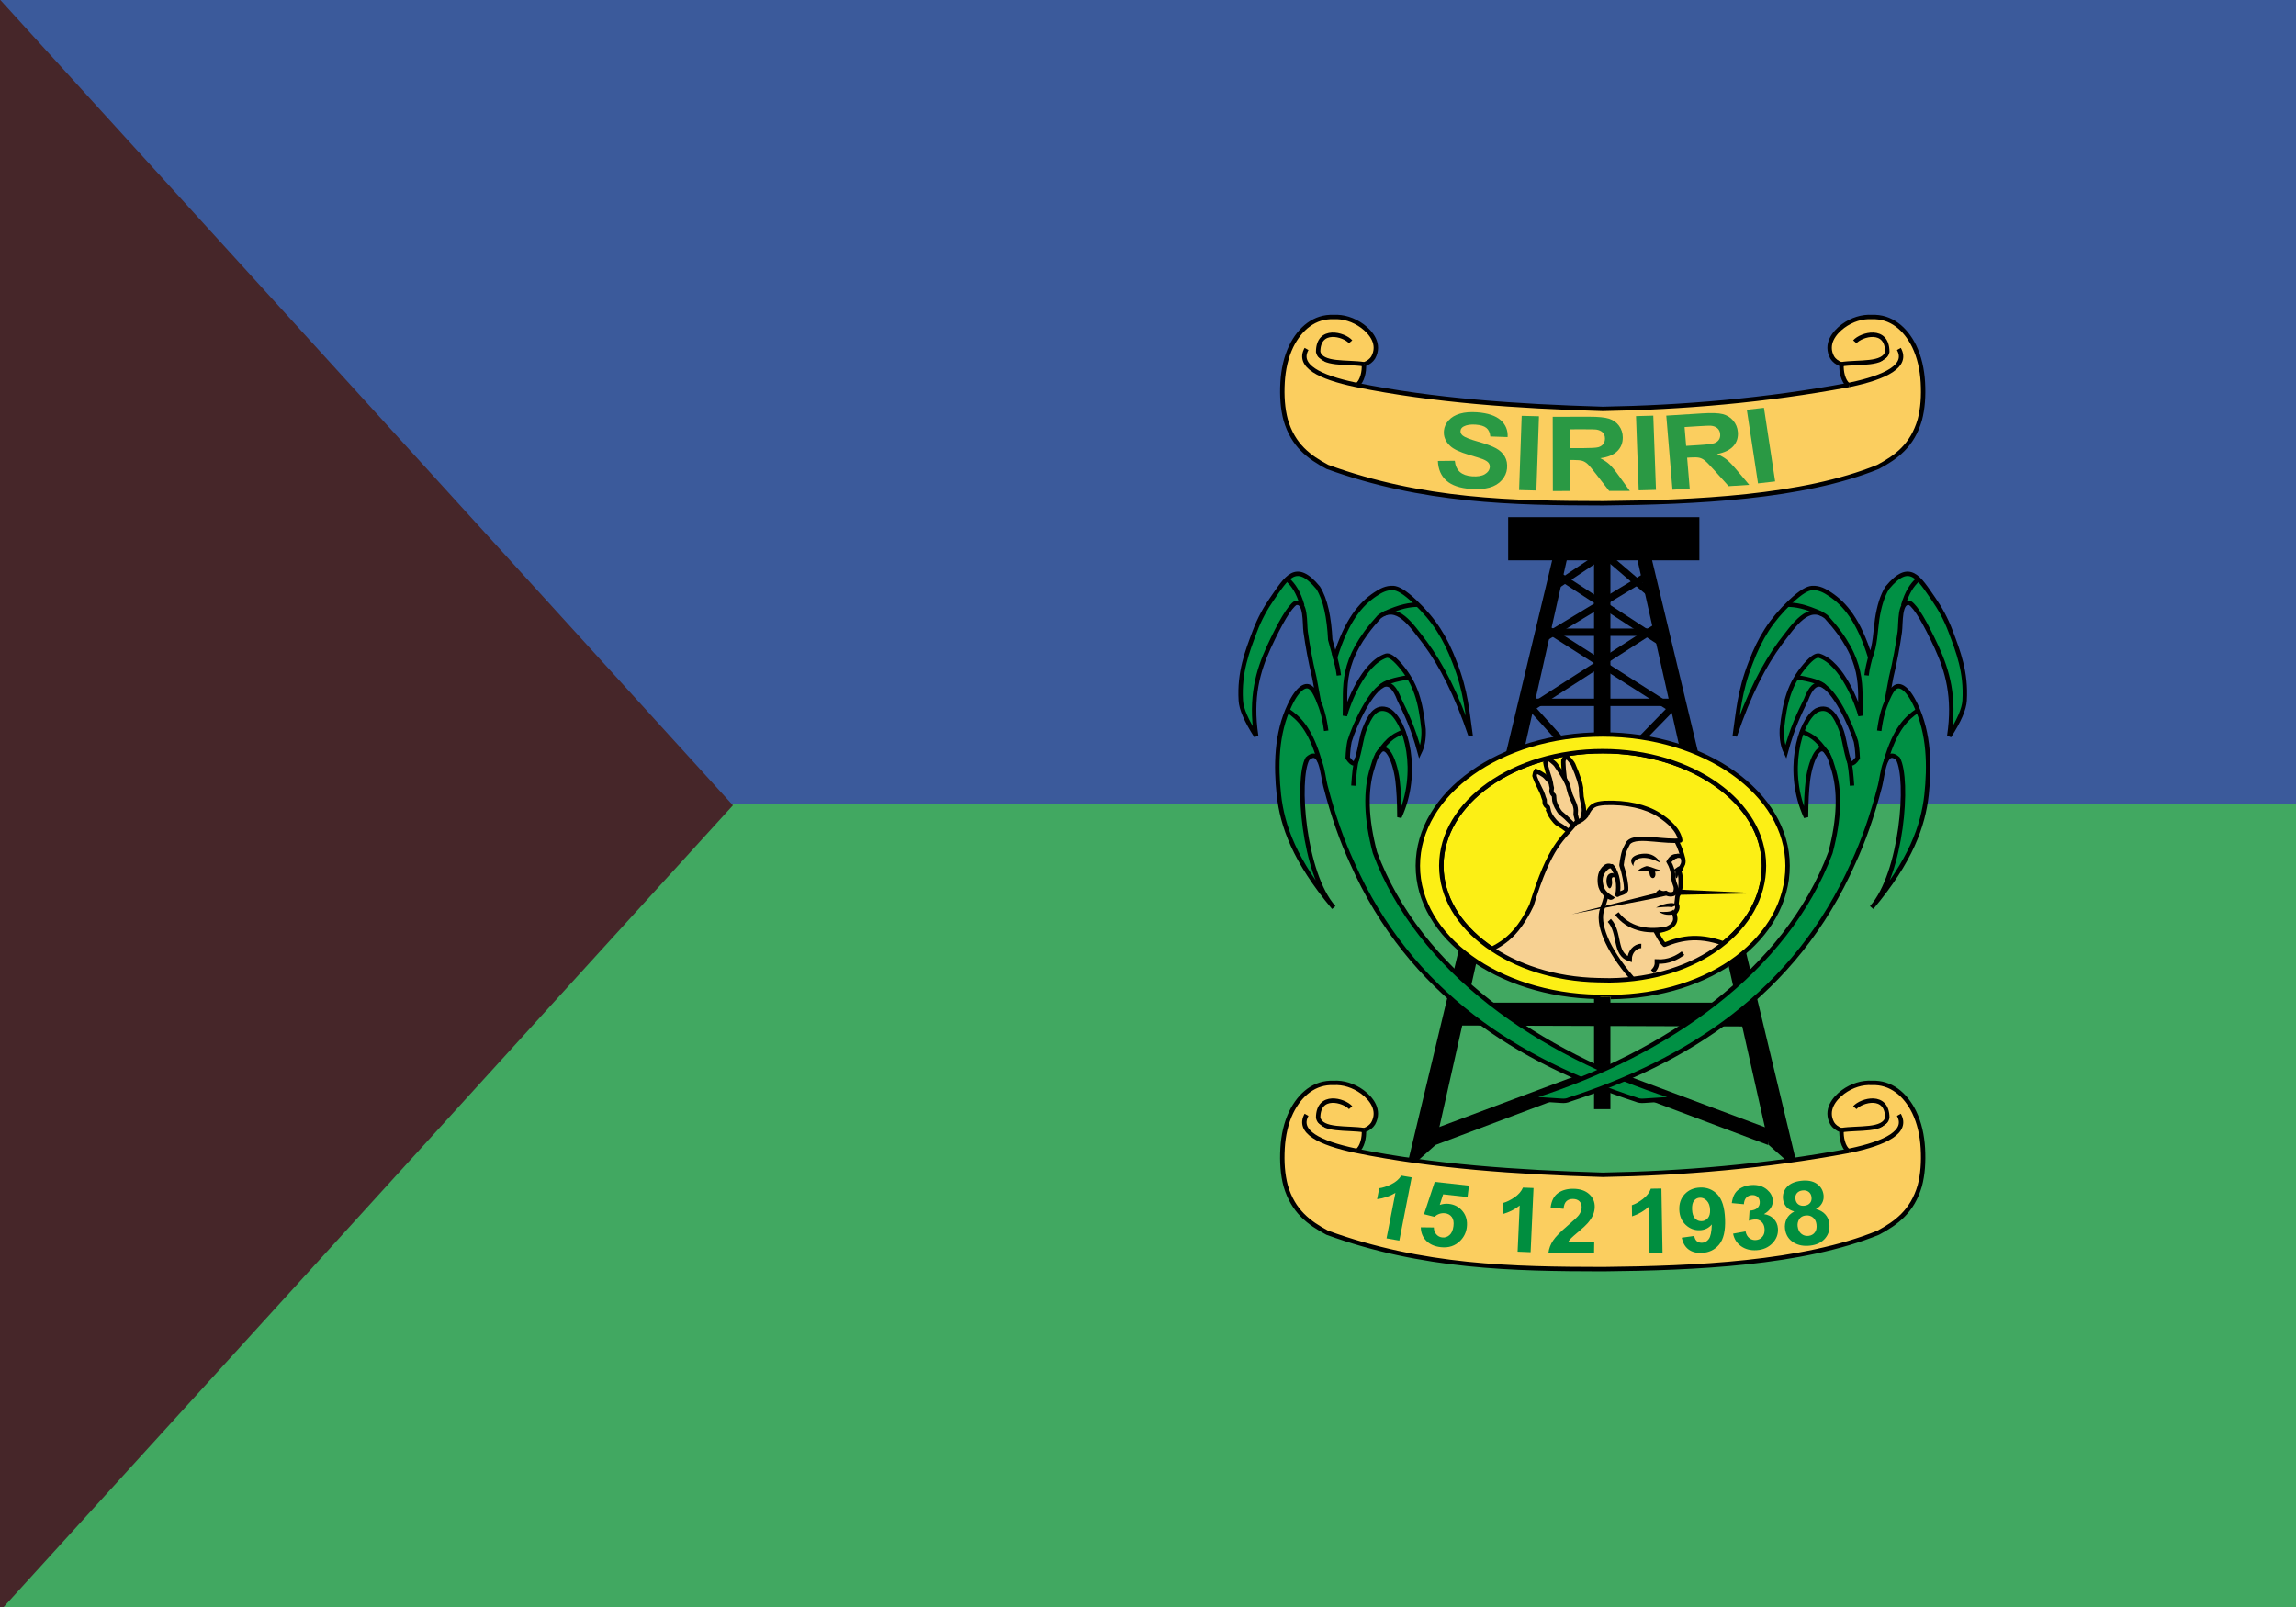 <?xml version="1.0" encoding="UTF-8" standalone="no"?>
<!-- Created with Inkscape (http://www.inkscape.org/) -->

<svg
   xmlns:dc="http://purl.org/dc/elements/1.1/"
   xmlns:cc="http://creativecommons.org/ns#"
   xmlns:rdf="http://www.w3.org/1999/02/22-rdf-syntax-ns#"
   xmlns:svg="http://www.w3.org/2000/svg"
   xmlns="http://www.w3.org/2000/svg"
   xmlns:sodipodi="http://sodipodi.sourceforge.net/DTD/sodipodi-0.dtd"
   xmlns:inkscape="http://www.inkscape.org/namespaces/inkscape"
   id="svg4395"
   height="700"
   width="1000"
   y="0"
   x="0"
   version="1.0"
   inkscape:version="0.48.0 r9654"
   sodipodi:docname="bandeira_siriri.svg">
  <sodipodi:namedview
     pagecolor="#ffffff"
     bordercolor="#666666"
     borderopacity="1"
     objecttolerance="10"
     gridtolerance="10"
     guidetolerance="10"
     inkscape:pageopacity="0"
     inkscape:pageshadow="2"
     inkscape:window-width="1366"
     inkscape:window-height="706"
     id="namedview3020"
     showgrid="false"
     inkscape:zoom="0.58790877"
     inkscape:cx="879.10395"
     inkscape:cy="367.16094"
     inkscape:window-x="-8"
     inkscape:window-y="-8"
     inkscape:window-maximized="1"
     inkscape:current-layer="svg4395" />
  <defs
     id="defs3" />
  <path
     inkscape:connector-curvature="0"
     id="rect7493"
     style="fill:#3b5a9b;fill-opacity:1;stroke:none"
     d="m 0,175 1000,0 0,175 L 0,350 z M 0,0 1000,0 1000,175 0,175 z" />
  <path
     inkscape:connector-curvature="0"
     id="rect8253"
     style="fill:#41a861;fill-opacity:1;stroke:none"
     d="m 0,525 1000,0 0,175 -1000,0 z m 0,-175 1000,0 0,175 -1000,0 z" />
  <path
     inkscape:connector-curvature="0"
     style="fill:#462629;fill-opacity:1;stroke:none"
     d="m 0,0 0,175 0,175 0,175 0,175 1.594,0 317.625,-349.219 L 0.156,0 0,0 z"
     id="path3850" />
  <g
     transform="matrix(0.961,0,0,0.961,538.149,136.912)"
     id="g3995">
    <g
       id="g7874"
       transform="matrix(0.953,0,0,1.117,-1540.172,-378.612)">
      <rect
         y="421.278"
         x="1745.758"
         height="17.506"
         width="90.933"
         id="rect7876"
         style="fill:#000000;stroke:none" />
      <path
         sodipodi:nodetypes="cccccc"
         inkscape:connector-curvature="0"
         id="path7878"
         d="m 1813.148,435.001 70.711,251.781 -14.102,-10.698 0,0 -62.729,-238.273 z"
         style="fill:#000000;stroke:none" />
      <path
         style="fill:#000000;stroke:none"
         d="m 1767.739,435.001 -70.711,251.781 14.102,-10.698 0,0 62.729,-238.273 z"
         id="path7880"
         inkscape:connector-curvature="0"
         sodipodi:nodetypes="cccccc" />
      <path
         sodipodi:nodetypes="ccccc"
         inkscape:connector-curvature="0"
         id="path7882"
         d="m 1794.385,435.866 0,225.63 -7.78,0 0,-230.006 z"
         style="fill:#000000;stroke:none" />
      <path
         sodipodi:nodetypes="ccccc"
         inkscape:connector-curvature="0"
         id="path7884"
         d="m 1722.082,627.554 137.963,0.387 -4.499,-9.675 -135.464,0 z"
         style="fill:#000000;stroke:none" />
      <path
         inkscape:connector-curvature="0"
         id="path7886"
         d="m 1790.009,650.555 79.505,25.529 0.486,-6.565 -81.451,-26.016 z"
         style="fill:#000000;stroke:none" />
      <path
         style="fill:#000000;stroke:none"
         d="m 1790.542,650.555 -79.505,25.529 -0.486,-6.565 81.451,-26.016 z"
         id="path7888"
         inkscape:connector-curvature="0" />
      <g
         id="g7890"
         style="stroke:#000000;stroke-width:3;stroke-miterlimit:4;stroke-dasharray:none">
        <path
           style="fill:none;stroke:#000000;stroke-width:3;stroke-linecap:butt;stroke-linejoin:miter;stroke-miterlimit:4;stroke-opacity:1;stroke-dasharray:none"
           d="m 1758.158,496.407 65.404,0"
           id="path7892"
           inkscape:connector-curvature="0" />
        <path
           style="fill:none;stroke:#000000;stroke-width:3;stroke-linecap:butt;stroke-linejoin:miter;stroke-miterlimit:4;stroke-opacity:1;stroke-dasharray:none"
           d="m 1764.723,467.96 51.788,0"
           id="path7894"
           inkscape:connector-curvature="0" />
        <path
           style="fill:none;stroke:#000000;stroke-width:3;stroke-linecap:butt;stroke-linejoin:miter;stroke-miterlimit:4;stroke-opacity:1;stroke-dasharray:none"
           d="m 1811.162,445.348 -50.815,26.259"
           id="path7896"
           inkscape:connector-curvature="0" />
        <path
           style="fill:none;stroke:#000000;stroke-width:3;stroke-linecap:butt;stroke-linejoin:miter;stroke-miterlimit:4;stroke-opacity:1;stroke-dasharray:none"
           d="m 1769.099,444.619 49.843,27.717"
           id="path7898"
           inkscape:connector-curvature="0" />
        <path
           style="fill:none;stroke:#000000;stroke-width:3;stroke-linecap:butt;stroke-linejoin:miter;stroke-miterlimit:4;stroke-opacity:1;stroke-dasharray:none"
           d="m 1816.511,465.772 -62.486,34.282"
           id="path7900"
           inkscape:connector-curvature="0" />
        <path
           style="fill:none;stroke:#000000;stroke-width:3;stroke-linecap:butt;stroke-linejoin:miter;stroke-miterlimit:4;stroke-opacity:1;stroke-dasharray:none"
           d="m 1763.507,466.258 62.972,34.282"
           id="path7902"
           inkscape:connector-curvature="0" />
        <path
           style="fill:none;stroke:#000000;stroke-width:3;stroke-linecap:butt;stroke-linejoin:miter;stroke-miterlimit:4;stroke-opacity:1;stroke-dasharray:none"
           d="m 1769.099,448.752 22.125,-12.643 22.612,16.533"
           id="path7904"
           inkscape:connector-curvature="0" />
        <path
           style="fill:none;stroke:#000000;stroke-width:3;stroke-linecap:butt;stroke-linejoin:miter;stroke-miterlimit:4;stroke-opacity:1;stroke-dasharray:none"
           d="m 1825.02,497.379 -33.553,29.419"
           id="path7906"
           inkscape:connector-curvature="0" />
        <path
           style="fill:none;stroke:#000000;stroke-width:3;stroke-linecap:butt;stroke-linejoin:miter;stroke-miterlimit:4;stroke-opacity:1;stroke-dasharray:none"
           d="m 1754.754,496.65 34.282,32.337"
           id="path7908"
           inkscape:connector-curvature="0" />
      </g>
    </g>
    <g
       transform="translate(1.193,0)"
       id="g4104">
      <g
         id="g8032"
         style="stroke-width:2;stroke-miterlimit:4;stroke-dasharray:none"
         transform="translate(-1072.488,-1077.654)">
        <path
           sodipodi:nodetypes="cccccccccccccccccccccccc"
           inkscape:connector-curvature="0"
           d="m 1126.139,1456.841 0.259,-0.016 c 2.3,-1.575 3.269,-6.129 3.045,-9.23 2.163,-0.858 3.441,-1.946 4.206,-3.167 3.34,-6.066 -0.864,-11.296 -4.88,-14.284 -4.05,-2.958 -8.683,-4.368 -13.077,-4.107 -8.548,-0.351 -15.179,5.133 -19.175,13.265 -2.353,4.884 -3.584,10.453 -3.928,16.327 -0.36,6.253 0.054,11.967 1.401,17.034 3.365,11.589 10.647,16.904 18.888,21.297 43.192,15.701 84.141,16.445 124.911,16.5 41.774,-0.42 90.51,-2.562 124.706,-16.5 8.241,-4.393 15.523,-9.708 18.888,-21.297 1.347,-5.066 1.762,-10.781 1.401,-17.034 -0.344,-5.875 -1.575,-11.443 -3.928,-16.327 -3.996,-8.132 -10.627,-13.616 -19.175,-13.265 -4.393,-0.261 -9.027,1.149 -13.077,4.107 -4.016,2.988 -8.22,8.218 -4.88,14.284 0.765,1.22 2.042,2.308 4.206,3.167 -0.224,3.101 0.745,7.656 3.045,9.23 l 0.259,0.016 c -37.699,7.078 -75.821,10.225 -111.547,10.84 -39.023,-1.14 -76.942,-3.789 -111.547,-10.84 z"
           style="fill:#fbce5f;fill-opacity:1;stroke:#000000;stroke-width:2;stroke-linecap:butt;stroke-linejoin:miter;stroke-miterlimit:4;stroke-opacity:1;stroke-dasharray:none"
           id="path7971" />
        <path
           sodipodi:nodetypes="ccc"
           inkscape:connector-curvature="0"
           id="path7963"
           d="m 1129.6,1447.451 c -7.704,-1.248 -19.489,0.508 -20.883,-5.646 0.05,-11.16 11.759,-7.914 14.714,-4.54"
           style="fill:#fbce5f;fill-opacity:1;stroke:#000000;stroke-width:2;stroke-linecap:butt;stroke-linejoin:miter;stroke-miterlimit:4;stroke-opacity:1;stroke-dasharray:none" />
        <path
           style="fill:#fbce5f;fill-opacity:1;stroke:#000000;stroke-width:2;stroke-linecap:butt;stroke-linejoin:miter;stroke-miterlimit:4;stroke-opacity:1;stroke-dasharray:none"
           d="m 1103.454,1440.508 c -4.289,7.653 5.878,12.8 22.159,16.223 0.174,0.037 0.35,0.073 0.526,0.11"
           id="path7965"
           inkscape:connector-curvature="0"
           sodipodi:nodetypes="csc" />
        <path
           style="fill:#fbce5f;fill-opacity:1;stroke:#000000;stroke-width:2;stroke-linecap:butt;stroke-linejoin:miter;stroke-miterlimit:4;stroke-opacity:1;stroke-dasharray:none"
           d="m 1345.772,1447.451 c 7.704,-1.248 19.489,0.508 20.883,-5.646 -0.05,-11.16 -11.759,-7.914 -14.714,-4.54"
           id="path7967"
           inkscape:connector-curvature="0"
           sodipodi:nodetypes="ccc" />
        <path
           sodipodi:nodetypes="csc"
           inkscape:connector-curvature="0"
           id="path7969"
           d="m 1371.918,1440.508 c 4.289,7.653 -5.878,12.8 -22.159,16.223 -0.174,0.037 -0.35,0.073 -0.526,0.11"
           style="fill:#fbce5f;fill-opacity:1;stroke:#000000;stroke-width:2;stroke-linecap:butt;stroke-linejoin:miter;stroke-miterlimit:4;stroke-opacity:1;stroke-dasharray:none" />
      </g>
      <g
         transform="matrix(1.061,0,0,1,-1615.931,-883.599)"
         style="font-size:40.527px;font-style:normal;font-variant:normal;font-weight:bold;font-stretch:normal;text-align:start;line-height:125%;letter-spacing:0px;word-spacing:0px;writing-mode:lr-tb;text-anchor:start;fill:#008e3f;fill-opacity:1;stroke:none;font-family:Arial;-inkscape-font-specification:Arial Bold"
         id="text8117">
        <path
           d="m 1591.848,1303.455 -5.469,-1.008 3.797,-20.609 c -2.342,1.5 -4.952,2.448 -7.828,2.844 l 0.914,-4.963 c 1.513,-0.204 3.227,-0.804 5.141,-1.8 1.914,-0.996 3.342,-2.305 4.285,-3.929 l 4.437,0.818 z"
           id="path8127"
           inkscape:connector-curvature="0"
           style="fill:#008e3f;fill-opacity:1;stroke:none" />
        <path
           d="m 1601.018,1297.424 5.57,0.076 c 0.011,1.263 0.361,2.304 1.048,3.122 0.688,0.818 1.536,1.286 2.545,1.404 1.153,0.135 2.184,-0.219 3.093,-1.062 0.909,-0.843 1.474,-2.208 1.696,-4.095 0.207,-1.769 -0.033,-3.142 -0.722,-4.119 -0.689,-0.977 -1.669,-1.541 -2.94,-1.69 -1.585,-0.186 -3.089,0.348 -4.512,1.603 l -4.405,-1.174 4.589,-14.664 14.603,1.713 -0.606,5.169 -10.417,-1.222 -1.439,4.792 c 1.304,-0.471 2.598,-0.632 3.882,-0.481 2.45,0.287 4.422,1.422 5.917,3.404 1.494,1.982 2.075,4.394 1.741,7.238 -0.278,2.372 -1.214,4.407 -2.808,6.106 -2.172,2.322 -4.922,3.288 -8.25,2.898 -2.66,-0.312 -4.745,-1.28 -6.254,-2.905 -1.51,-1.625 -2.287,-3.662 -2.332,-6.111 z"
           id="path8129"
           inkscape:connector-curvature="0"
           style="fill:#008e3f;fill-opacity:1;stroke:none" />
        <path
           d="m 1647.922,1308.72 -5.556,-0.238 0.898,-20.937 c -2.111,1.811 -4.564,3.112 -7.357,3.903 l 0.216,-5.042 c 1.47,-0.412 3.084,-1.244 4.841,-2.496 1.757,-1.252 2.99,-2.747 3.698,-4.486 l 4.508,0.193 z"
           id="path8131"
           inkscape:connector-curvature="0"
           style="fill:#008e3f;fill-opacity:1;stroke:none" />
        <path
           d="m 1675.097,1304.065 -0.069,5.164 -19.49,-0.261 c 0.237,-1.949 0.895,-3.791 1.974,-5.525 1.079,-1.734 3.194,-4.024 6.346,-6.872 2.538,-2.301 4.096,-3.864 4.674,-4.687 0.78,-1.137 1.178,-2.267 1.193,-3.388 0.016,-1.24 -0.304,-2.197 -0.961,-2.873 -0.657,-0.675 -1.573,-1.02 -2.747,-1.036 -1.161,-0.015 -2.089,0.322 -2.784,1.012 -0.695,0.69 -1.107,1.845 -1.234,3.467 l -5.533,-0.628 c 0.371,-3.056 1.436,-5.239 3.195,-6.548 1.759,-1.309 3.945,-1.946 6.556,-1.911 2.862,0.038 5.101,0.84 6.716,2.405 1.615,1.565 2.407,3.495 2.377,5.791 -0.017,1.306 -0.268,2.546 -0.752,3.72 -0.484,1.174 -1.243,2.401 -2.276,3.68 -0.684,0.849 -1.914,2.066 -3.69,3.651 -1.776,1.586 -2.902,2.639 -3.377,3.161 -0.475,0.521 -0.862,1.031 -1.158,1.528 z"
           id="path8133"
           inkscape:connector-curvature="0"
           style="fill:#008e3f;fill-opacity:1;stroke:none" />
        <path
           d="m 1704.271,1308.991 -5.56,0.09 -0.341,-20.954 c -2.001,1.933 -4.372,3.376 -7.114,4.331 l -0.082,-5.045 c 1.443,-0.498 3.005,-1.424 4.685,-2.778 1.68,-1.353 2.822,-2.919 3.427,-4.697 l 4.511,-0.073 z"
           id="path8135"
           inkscape:connector-curvature="0"
           style="fill:#008e3f;fill-opacity:1;stroke:none" />
        <path
           d="m 1712.469,1302.138 5.356,-0.796 c 0.173,1.089 0.547,1.887 1.12,2.393 0.574,0.506 1.315,0.742 2.225,0.708 1.147,-0.043 2.103,-0.608 2.867,-1.693 0.764,-1.085 1.196,-3.293 1.294,-6.623 -1.336,1.674 -3.052,2.551 -5.148,2.63 -2.281,0.086 -4.282,-0.72 -6.003,-2.417 -1.721,-1.697 -2.635,-3.957 -2.741,-6.778 -0.111,-2.94 0.673,-5.343 2.352,-7.208 1.679,-1.865 3.869,-2.849 6.572,-2.951 2.94,-0.111 5.395,0.935 7.367,3.138 1.971,2.203 3.055,5.908 3.252,11.115 0.2,5.3 -0.637,9.16 -2.513,11.581 -1.876,2.421 -4.389,3.691 -7.54,3.81 -2.268,0.086 -4.123,-0.448 -5.566,-1.602 -1.443,-1.153 -2.408,-2.922 -2.894,-5.307 z m 12.118,-12.617 c -0.068,-1.793 -0.532,-3.168 -1.394,-4.126 -0.861,-0.958 -1.833,-1.416 -2.913,-1.375 -1.028,0.039 -1.867,0.477 -2.515,1.313 -0.648,0.836 -0.938,2.177 -0.868,4.023 0.071,1.872 0.492,3.232 1.263,4.081 0.771,0.849 1.711,1.252 2.818,1.21 1.068,-0.04 1.952,-0.496 2.651,-1.368 0.7,-0.871 1.019,-2.124 0.957,-3.759 z"
           id="path8137"
           inkscape:connector-curvature="0"
           style="fill:#008e3f;fill-opacity:1;stroke:none" />
        <path
           d="m 1734.411,1300.307 5.324,-1.029 c 0.267,1.357 0.801,2.37 1.602,3.042 0.801,0.671 1.734,0.969 2.8,0.894 1.145,-0.081 2.078,-0.583 2.8,-1.506 0.722,-0.924 1.031,-2.122 0.927,-3.596 -0.098,-1.395 -0.551,-2.474 -1.358,-3.237 -0.807,-0.763 -1.751,-1.107 -2.83,-1.031 -0.711,0.05 -1.55,0.248 -2.517,0.594 l 0.294,-4.564 c 1.503,-0.066 2.625,-0.472 3.366,-1.219 0.741,-0.746 1.071,-1.692 0.991,-2.837 -0.069,-0.974 -0.413,-1.73 -1.032,-2.268 -0.62,-0.538 -1.41,-0.774 -2.371,-0.706 -0.948,0.067 -1.734,0.453 -2.359,1.158 -0.625,0.705 -0.965,1.695 -1.021,2.968 l -5.174,-0.509 c 0.232,-1.775 0.67,-3.211 1.314,-4.308 0.644,-1.097 1.586,-1.99 2.827,-2.679 1.241,-0.689 2.658,-1.089 4.25,-1.201 2.724,-0.192 4.97,0.523 6.737,2.145 1.455,1.326 2.246,2.884 2.372,4.674 0.178,2.54 -1.067,4.664 -3.738,6.373 1.683,0.239 3.065,0.942 4.146,2.109 1.081,1.167 1.682,2.626 1.805,4.376 0.179,2.54 -0.597,4.77 -2.327,6.69 -1.73,1.92 -3.976,2.978 -6.74,3.172 -2.619,0.184 -4.843,-0.417 -6.673,-1.802 -1.83,-1.386 -2.969,-3.286 -3.416,-5.701 z"
           id="path8139"
           inkscape:connector-curvature="0"
           style="fill:#008e3f;fill-opacity:1;stroke:none" />
        <path
           d="m 1760.553,1290.256 c -1.499,-0.434 -2.635,-1.14 -3.409,-2.118 -0.773,-0.978 -1.234,-2.096 -1.383,-3.354 -0.254,-2.149 0.286,-4.013 1.621,-5.592 1.335,-1.579 3.384,-2.532 6.148,-2.859 2.738,-0.324 4.947,0.126 6.625,1.349 1.679,1.223 2.645,2.909 2.899,5.058 0.158,1.336 -0.049,2.566 -0.62,3.69 -0.571,1.124 -1.453,2.035 -2.646,2.734 1.674,0.453 3,1.246 3.978,2.379 0.977,1.133 1.561,2.506 1.752,4.117 0.314,2.66 -0.279,4.922 -1.778,6.786 -1.5,1.864 -3.658,2.963 -6.475,3.296 -2.62,0.31 -4.883,-0.12 -6.788,-1.29 -2.249,-1.381 -3.541,-3.487 -3.875,-6.317 -0.184,-1.559 0.033,-3.036 0.652,-4.431 0.619,-1.395 1.719,-2.545 3.299,-3.449 z m 0.483,-5.696 c 0.13,1.101 0.543,1.922 1.238,2.464 0.695,0.542 1.56,0.752 2.595,0.63 1.048,-0.124 1.85,-0.534 2.405,-1.231 0.555,-0.697 0.768,-1.595 0.638,-2.696 -0.122,-1.035 -0.531,-1.827 -1.227,-2.376 -0.696,-0.549 -1.555,-0.763 -2.577,-0.642 -1.061,0.125 -1.869,0.54 -2.424,1.243 -0.555,0.703 -0.771,1.572 -0.648,2.607 z m 0.948,12.402 c 0.18,1.52 0.71,2.659 1.59,3.419 0.88,0.759 1.903,1.07 3.069,0.932 1.14,-0.135 2.035,-0.656 2.685,-1.563 0.65,-0.907 0.884,-2.134 0.701,-3.68 -0.16,-1.349 -0.668,-2.389 -1.524,-3.118 -0.857,-0.729 -1.868,-1.025 -3.034,-0.887 -1.349,0.16 -2.3,0.743 -2.852,1.752 -0.552,1.008 -0.763,2.056 -0.635,3.144 z"
           id="path8141"
           inkscape:connector-curvature="0"
           style="fill:#008e3f;fill-opacity:1;stroke:none" />
      </g>
    </g>
    <g
       transform="translate(1.193,0)"
       id="g4121">
      <g
         id="g8039"
         transform="translate(-1072.488,-1077.654)">
        <path
           id="path7959"
           style="fill:#fbce5f;fill-opacity:1;stroke:#000000;stroke-width:2;stroke-linecap:butt;stroke-linejoin:miter;stroke-miterlimit:4;stroke-opacity:1;stroke-dasharray:none"
           d="m 1126.139,1109.683 0.259,-0.016 c 2.3,-1.575 3.269,-6.129 3.045,-9.23 2.163,-0.858 3.441,-1.946 4.206,-3.167 3.34,-6.066 -0.864,-11.296 -4.88,-14.284 -4.05,-2.958 -8.683,-4.368 -13.077,-4.107 -8.548,-0.351 -15.179,5.133 -19.175,13.265 -2.353,4.884 -3.584,10.453 -3.928,16.327 -0.36,6.253 0.054,11.967 1.401,17.034 3.365,11.589 10.647,16.904 18.888,21.297 43.192,15.701 84.141,16.445 124.911,16.5 41.774,-0.42 90.51,-2.562 124.706,-16.5 8.241,-4.393 15.523,-9.708 18.888,-21.297 1.347,-5.066 1.762,-10.781 1.401,-17.034 -0.344,-5.875 -1.575,-11.443 -3.928,-16.327 -3.996,-8.132 -10.627,-13.616 -19.175,-13.265 -4.393,-0.261 -9.027,1.149 -13.077,4.107 -4.016,2.988 -8.22,8.218 -4.88,14.284 0.765,1.22 2.042,2.308 4.206,3.167 -0.224,3.101 0.745,7.656 3.045,9.23 l 0.259,0.016 c -37.699,7.078 -75.821,10.225 -111.547,10.84 -39.023,-1.14 -76.942,-3.789 -111.547,-10.84 z"
           inkscape:connector-curvature="0"
           sodipodi:nodetypes="cccccccccccccccccccccccc" />
        <path
           style="fill:#fbce5f;fill-opacity:1;stroke:#000000;stroke-width:2;stroke-linecap:butt;stroke-linejoin:miter;stroke-miterlimit:4;stroke-opacity:1;stroke-dasharray:none"
           d="m 1129.6,1100.293 c -7.704,-1.248 -19.489,0.508 -20.883,-5.646 0.05,-11.16 11.759,-7.914 14.714,-4.54"
           id="path7951"
           inkscape:connector-curvature="0"
           sodipodi:nodetypes="ccc" />
        <path
           sodipodi:nodetypes="csc"
           inkscape:connector-curvature="0"
           id="path7953"
           d="m 1103.454,1093.35 c -4.289,7.653 5.878,12.8 22.159,16.223 0.174,0.037 0.35,0.073 0.526,0.11"
           style="fill:#fbce5f;fill-opacity:1;stroke:#000000;stroke-width:2;stroke-linecap:butt;stroke-linejoin:miter;stroke-miterlimit:4;stroke-opacity:1;stroke-dasharray:none" />
        <path
           sodipodi:nodetypes="ccc"
           inkscape:connector-curvature="0"
           id="path7955"
           d="m 1345.772,1100.293 c 7.704,-1.248 19.489,0.508 20.883,-5.646 -0.05,-11.16 -11.759,-7.914 -14.714,-4.54"
           style="fill:#fbce5f;fill-opacity:1;stroke:#000000;stroke-width:2;stroke-linecap:butt;stroke-linejoin:miter;stroke-miterlimit:4;stroke-opacity:1;stroke-dasharray:none" />
        <path
           style="fill:#fbce5f;fill-opacity:1;stroke:#000000;stroke-width:2;stroke-linecap:butt;stroke-linejoin:miter;stroke-miterlimit:4;stroke-opacity:1;stroke-dasharray:none"
           d="m 1371.918,1093.35 c 4.289,7.653 -5.878,12.8 -22.159,16.223 -0.174,0.037 -0.35,0.073 -0.526,0.11"
           id="path7957"
           inkscape:connector-curvature="0"
           sodipodi:nodetypes="csc" />
      </g>
      <g
         transform="matrix(1.153,0,0,1,-1769.15,-1402.869)"
         style="font-size:47.018px;font-style:normal;font-variant:normal;font-weight:bold;font-stretch:normal;text-align:start;line-height:125%;letter-spacing:0px;word-spacing:0px;writing-mode:lr-tb;text-anchor:start;fill:#2a9944;fill-opacity:1;stroke:none;font-family:Arial;-inkscape-font-specification:Arial Bold"
         id="text8143">
        <path
           d="m 1612.877,1469.342 6.643,-0.086 c 0.21,2.245 0.878,3.937 2.003,5.076 1.125,1.139 2.717,1.795 4.776,1.969 2.181,0.184 3.863,-0.14 5.046,-0.969 1.183,-0.83 1.827,-1.862 1.931,-3.098 0.067,-0.793 -0.109,-1.488 -0.527,-2.083 -0.418,-0.596 -1.19,-1.148 -2.314,-1.658 -0.77,-0.341 -2.536,-0.981 -5.299,-1.921 -3.554,-1.205 -6.008,-2.525 -7.362,-3.96 -1.904,-2.019 -2.744,-4.355 -2.52,-7.009 0.144,-1.708 0.762,-3.265 1.856,-4.67 1.094,-1.405 2.584,-2.42 4.473,-3.045 1.888,-0.624 4.121,-0.828 6.698,-0.611 4.209,0.354 7.3,1.544 9.273,3.568 1.972,2.025 2.882,4.582 2.73,7.671 l -6.797,-0.273 c -0.145,-1.748 -0.662,-3.039 -1.552,-3.874 -0.89,-0.835 -2.288,-1.333 -4.194,-1.493 -1.967,-0.166 -3.542,0.109 -4.723,0.824 -0.76,0.458 -1.177,1.122 -1.25,1.991 -0.067,0.793 0.212,1.5 0.835,2.121 0.794,0.789 2.805,1.711 6.034,2.766 3.229,1.055 5.598,2.065 7.106,3.029 1.509,0.964 2.648,2.204 3.419,3.721 0.771,1.516 1.067,3.334 0.889,5.454 -0.162,1.922 -0.847,3.676 -2.056,5.264 -1.209,1.588 -2.824,2.708 -4.845,3.359 -2.021,0.652 -4.488,0.855 -7.401,0.61 -4.24,-0.357 -7.414,-1.611 -9.521,-3.762 -2.107,-2.151 -3.225,-5.121 -3.351,-8.91 z"
           style="fill:#2a9944;fill-opacity:1"
           id="path8151"
           inkscape:connector-curvature="0" />
        <path
           d="m 1644.798,1482.524 1.012,-33.641 6.793,0.204 -1.012,33.641 z"
           style="fill:#2a9944;fill-opacity:1"
           id="path8153"
           inkscape:connector-curvature="0" />
        <path
           d="m 1658.063,1482.968 -0.055,-33.657 14.303,-0.023 c 3.597,-0.01 6.211,0.292 7.842,0.894 1.631,0.602 2.938,1.675 3.92,3.219 0.982,1.544 1.475,3.311 1.478,5.301 0,2.525 -0.735,4.612 -2.217,6.26 -1.482,1.648 -3.7,2.688 -6.653,3.122 1.471,0.855 2.685,1.794 3.643,2.818 0.958,1.024 2.251,2.843 3.877,5.458 l 4.12,6.559 -8.127,0.013 -4.925,-7.316 c -1.749,-2.614 -2.946,-4.262 -3.59,-4.942 -0.644,-0.68 -1.326,-1.146 -2.046,-1.397 -0.72,-0.251 -1.86,-0.376 -3.421,-0.373 l -1.377,0 0.023,14.05 z m 6.764,-19.434 5.028,-0.01 c 3.26,-0.01 5.295,-0.146 6.106,-0.423 0.811,-0.277 1.445,-0.752 1.903,-1.427 0.458,-0.674 0.686,-1.516 0.685,-2.526 0,-1.133 -0.306,-2.047 -0.911,-2.742 -0.606,-0.695 -1.46,-1.134 -2.562,-1.316 -0.551,-0.076 -2.204,-0.111 -4.959,-0.107 l -5.303,0.01 z"
           style="fill:#2a9944;fill-opacity:1"
           id="path8155"
           inkscape:connector-curvature="0" />
        <path
           d="m 1691.806,1482.653 -1.057,-33.64 6.792,-0.213 1.057,33.64 z"
           style="fill:#2a9944;fill-opacity:1"
           id="path8157"
           inkscape:connector-curvature="0" />
        <path
           d="m 1705.082,1482.367 -2.435,-33.568 14.265,-1.035 c 3.587,-0.26 6.216,-0.148 7.885,0.337 1.669,0.485 3.049,1.463 4.137,2.934 1.089,1.471 1.705,3.199 1.849,5.183 0.183,2.519 -0.407,4.652 -1.768,6.401 -1.362,1.748 -3.5,2.943 -6.415,3.584 1.528,0.749 2.805,1.6 3.834,2.553 1.028,0.954 2.446,2.677 4.254,5.17 l 4.574,6.252 -8.106,0.588 -5.43,-6.949 c -1.93,-2.484 -3.24,-4.043 -3.93,-4.675 -0.69,-0.633 -1.403,-1.049 -2.139,-1.249 -0.736,-0.2 -1.882,-0.243 -3.439,-0.13 l -1.374,0.1 1.016,14.014 z m 5.373,-19.863 5.015,-0.364 c 3.252,-0.236 5.272,-0.52 6.061,-0.854 0.789,-0.333 1.388,-0.853 1.798,-1.558 0.409,-0.705 0.577,-1.561 0.504,-2.569 -0.082,-1.13 -0.45,-2.02 -1.103,-2.671 -0.653,-0.651 -1.536,-1.028 -2.649,-1.131 -0.555,-0.036 -2.207,0.045 -4.954,0.244 l -5.289,0.384 z"
           style="fill:#2a9944;fill-opacity:1"
           id="path8159"
           inkscape:connector-curvature="0" />
        <path
           d="m 1738.706,1479.505 -4.398,-33.368 6.737,-0.888 4.398,33.368 z"
           style="fill:#2a9944;fill-opacity:1"
           id="path8161"
           inkscape:connector-curvature="0" />
      </g>
    </g>
    <g
       transform="translate(0,-2)"
       id="g4056">
      <g
         id="g4036"
         transform="matrix(-1,0,0,1,332.781,0)">
        <path
           style="fill:#009044;fill-opacity:1;stroke:#000000;stroke-width:2;stroke-linecap:butt;stroke-linejoin:miter;stroke-miterlimit:4;stroke-opacity:1;stroke-dasharray:none"
           d="m 135.214,356.381 c 60.056,-19.178 114.499,-56.842 134.403,-110.38 4.043,-15.271 4.515,-28.255 1.071,-38.733 -4.736,-17.084 -10.08,-3.503 -11.277,5.789 -0.547,4.465 -0.848,9.978 -0.878,16.861 -9.39,-20.235 -3.145,-43.496 4.777,-48.413 6.106,-2.894 8.972,3.401 10.889,8.142 1.706,4.285 1.72,7.65 3.522,13.905 0.645,2.183 1.653,3.268 4.246,-0.439 -0.118,-2.994 -0.404,-5.448 -0.809,-7.518 -2.278,-7.559 -9.931,-23.982 -15.984,-25.741 -2.316,-0.558 -4.546,1.258 -6.641,6.838 -3.061,6.32 -6.122,12.456 -9.184,23.741 -1.221,-2.525 -1.951,-5.764 -1.766,-10.331 1.338,-12.471 3.428,-20.645 10.665,-29.07 3.302,-3.82 5.035,-4.55 6.265,-4.29 10.384,3.358 17.283,21.759 18.721,27.225 -0.492,-13.133 2.681,-24.856 -15.517,-44.802 -8.108,-6.39 -14.424,3.466 -20.901,11.87 -7.247,9.842 -14.18,23.103 -20.584,42.121 1.584,-10.844 2.085,-20.135 7.229,-33.266 4.285,-11.35 9.321,-19.292 17.831,-27.408 5.227,-4.961 8.007,-6.267 10.026,-6.437 3.208,-0.167 5.717,1.237 8.135,2.85 6.601,4.426 12.92,11.579 18.214,28.65 l 2.217,-8.041 c 0.511,-10.06 2.141,-18.244 5.49,-23.552 10.222,-12.312 14.251,-4.559 21.082,5.264 2.751,3.987 5.415,8.635 7.672,14.659 3.387,9.041 7.051,18.266 6.291,31.199 -0.211,3.829 -2.533,9.19 -6.967,16.083 2.689,-17.718 -0.869,-29.561 -5.7,-40.207 -5.273,-11.374 -9.38,-18.317 -12.126,-20.086 -4.902,-1.261 -4.059,9.337 -4.591,13.075 -0.894,6.241 -2.06,12.919 -3.951,20.767 -0.273,1.133 -1.67,9.375 -1.974,10.56 1.807,-3.814 3.455,-8.368 7.28,-6.114 2.019,1.231 4.027,4.068 5.867,7.982 6.216,12.991 6.277,27.808 4.906,40.691 -1.571,14.005 -7.022,29.754 -24.861,51.065 13.724,-15.509 17.019,-58.062 11.923,-67.427 -6.116,-5.596 -6.829,7.125 -8.12,12.168 -3.618,14.079 -7.69,25.336 -12.052,34.784 -26.259,59.691 -75.91,90.372 -128.683,107.494 -1.306,0.577 -2.29,0.657 -3.668,0.566 l -12.31,-0.812 c -4.949,-0.144 -3.271,-0.295 -0.176,-1.282 z"
           id="path4038"
           inkscape:connector-curvature="0"
           sodipodi:nodetypes="ccccccccccccccccccccccccccccscccccscccccccccccc" />
        <path
           style="fill:none;stroke:#000000;stroke-width:2;stroke-linecap:butt;stroke-linejoin:miter;stroke-miterlimit:4;stroke-opacity:1;stroke-dasharray:none"
           d="m 295.326,176.945 c -1.426,3.28 -2.75,7.171 -3.615,13.82"
           id="path4040"
           inkscape:connector-curvature="0"
           sodipodi:nodetypes="cc" />
        <path
           style="fill:none;stroke:#000000;stroke-width:2;stroke-linecap:butt;stroke-linejoin:miter;stroke-miterlimit:4;stroke-opacity:1;stroke-dasharray:none"
           d="m 277.679,203.309 c 0.91,2.394 1.352,7.133 1.701,12.332"
           id="path4042"
           inkscape:connector-curvature="0"
           sodipodi:nodetypes="cc" />
        <path
           style="fill:none;stroke:#000000;stroke-width:2;stroke-linecap:butt;stroke-linejoin:miter;stroke-miterlimit:4;stroke-opacity:1;stroke-dasharray:none"
           d="m 302.555,133.996 c 1.792,-6.168 4.024,-9.252 6.379,-11.481"
           id="path4044"
           inkscape:connector-curvature="0"
           sodipodi:nodetypes="cc" />
        <path
           style="fill:none;stroke:#000000;stroke-width:2;stroke-linecap:butt;stroke-linejoin:miter;stroke-miterlimit:4;stroke-opacity:1;stroke-dasharray:none"
           d="m 265.808,137.823 c -7.928,-3.626 -12.059,-4.144 -15.636,-4.21"
           id="path4046"
           inkscape:connector-curvature="0"
           sodipodi:nodetypes="cc" />
        <path
           style="fill:none;stroke:#000000;stroke-width:2;stroke-linecap:butt;stroke-linejoin:miter;stroke-miterlimit:4;stroke-opacity:1;stroke-dasharray:none"
           d="m 267.126,170.83 c -1.916,-2.019 -6.555,-3.365 -12.834,-4.304"
           id="path4048"
           inkscape:connector-curvature="0"
           sodipodi:nodetypes="cc" />
        <path
           style="fill:none;stroke:#000000;stroke-width:2;stroke-linecap:butt;stroke-linejoin:miter;stroke-miterlimit:4;stroke-opacity:1;stroke-dasharray:none"
           d="m 268.664,201.719 c -5.921,-8.819 -8.341,-8.677 -12.629,-10.975"
           id="path4050"
           inkscape:connector-curvature="0"
           sodipodi:nodetypes="cc" />
        <path
           style="fill:none;stroke:#000000;stroke-width:2;stroke-linecap:butt;stroke-linejoin:miter;stroke-miterlimit:4;stroke-opacity:1;stroke-dasharray:none"
           d="m 294.674,204.576 c 4.295,-14.918 9.598,-19.626 14.283,-22.852"
           id="path4052"
           inkscape:connector-curvature="0"
           sodipodi:nodetypes="cc" />
        <path
           style="fill:none;stroke:#000000;stroke-width:2;stroke-linecap:butt;stroke-linejoin:miter;stroke-miterlimit:4;stroke-opacity:1;stroke-dasharray:none"
           d="m 288.097,155.683 c -0.96,4.149 -1.719,6.396 -2.126,9.993"
           id="path4054"
           inkscape:connector-curvature="0"
           sodipodi:nodetypes="cc" />
      </g>
      <g
         id="g4025">
        <path
           sodipodi:nodetypes="ccccccccccccccccccccccccccccscccccscccccccccccc"
           inkscape:connector-curvature="0"
           id="path7872"
           d="m 135.214,356.381 c 60.056,-19.178 114.499,-56.842 134.403,-110.38 4.043,-15.271 4.515,-28.255 1.071,-38.733 -4.736,-17.084 -10.08,-3.503 -11.277,5.789 -0.547,4.465 -0.848,9.978 -0.878,16.861 -9.39,-20.235 -3.145,-43.496 4.777,-48.413 6.106,-2.894 8.972,3.401 10.889,8.142 1.706,4.285 1.72,7.65 3.522,13.905 0.645,2.183 1.653,3.268 4.246,-0.439 -0.118,-2.994 -0.404,-5.448 -0.809,-7.518 -2.278,-7.559 -9.931,-23.982 -15.984,-25.741 -2.316,-0.558 -4.546,1.258 -6.641,6.838 -3.061,6.32 -6.122,12.456 -9.184,23.741 -1.221,-2.525 -1.951,-5.764 -1.766,-10.331 1.338,-12.471 3.428,-20.645 10.665,-29.07 3.302,-3.82 5.035,-4.55 6.265,-4.29 10.384,3.358 17.283,21.759 18.721,27.225 -0.492,-13.133 2.681,-24.856 -15.517,-44.802 -8.108,-6.39 -14.424,3.466 -20.901,11.87 -7.247,9.842 -14.18,23.103 -20.584,42.121 1.584,-10.844 2.085,-20.135 7.229,-33.266 4.285,-11.35 9.321,-19.292 17.831,-27.408 5.227,-4.961 8.007,-6.267 10.026,-6.437 3.208,-0.167 5.717,1.237 8.135,2.85 6.601,4.426 12.92,11.579 18.214,28.65 2.287,-5.534 2.315,-11.994 3.107,-17.334 0.881,-5.846 2.354,-10.7 4.6,-14.259 10.222,-12.312 14.251,-4.559 21.082,5.264 2.751,3.987 5.415,8.635 7.672,14.659 3.387,9.041 7.051,18.266 6.291,31.199 -0.211,3.829 -2.533,9.19 -6.967,16.083 2.689,-17.718 -0.869,-29.561 -5.7,-40.207 -5.273,-11.374 -9.38,-18.317 -12.126,-20.086 -4.902,-1.261 -4.059,9.337 -4.591,13.075 -0.894,6.241 -2.06,12.919 -3.951,20.767 -0.273,1.133 -1.67,9.375 -1.974,10.56 1.807,-3.814 3.455,-8.368 7.28,-6.114 2.019,1.231 4.027,4.068 5.867,7.982 6.216,12.991 6.277,27.808 4.906,40.691 -1.571,14.005 -7.022,29.754 -24.861,51.065 13.724,-15.509 17.019,-58.062 11.923,-67.427 -6.116,-5.596 -6.829,7.125 -8.12,12.168 -3.618,14.079 -7.69,25.336 -12.052,34.784 -26.259,59.691 -75.91,90.372 -128.683,107.494 -1.306,0.577 -2.29,0.657 -3.668,0.566 l -12.31,-0.812 c -4.949,-0.144 -3.271,-0.295 -0.176,-1.282 z"
           style="fill:#009044;fill-opacity:1;stroke:#000000;stroke-width:2;stroke-linecap:butt;stroke-linejoin:miter;stroke-miterlimit:4;stroke-opacity:1;stroke-dasharray:none" />
        <path
           sodipodi:nodetypes="cc"
           inkscape:connector-curvature="0"
           id="path4003"
           d="m 295.326,176.945 c -1.426,3.28 -2.75,7.171 -3.615,13.82"
           style="fill:none;stroke:#000000;stroke-width:2;stroke-linecap:butt;stroke-linejoin:miter;stroke-miterlimit:4;stroke-opacity:1;stroke-dasharray:none" />
        <path
           sodipodi:nodetypes="cc"
           inkscape:connector-curvature="0"
           id="path4005"
           d="m 277.679,203.309 c 0.91,2.394 1.352,7.133 1.701,12.332"
           style="fill:none;stroke:#000000;stroke-width:2;stroke-linecap:butt;stroke-linejoin:miter;stroke-miterlimit:4;stroke-opacity:1;stroke-dasharray:none" />
        <path
           sodipodi:nodetypes="cc"
           inkscape:connector-curvature="0"
           id="path4007"
           d="m 302.555,133.996 c 1.792,-6.168 4.024,-9.252 6.379,-11.481"
           style="fill:none;stroke:#000000;stroke-width:2;stroke-linecap:butt;stroke-linejoin:miter;stroke-miterlimit:4;stroke-opacity:1;stroke-dasharray:none" />
        <path
           sodipodi:nodetypes="cc"
           inkscape:connector-curvature="0"
           id="path4009"
           d="m 265.808,137.823 c -7.928,-3.626 -12.059,-4.144 -15.636,-4.21"
           style="fill:none;stroke:#000000;stroke-width:2;stroke-linecap:butt;stroke-linejoin:miter;stroke-miterlimit:4;stroke-opacity:1;stroke-dasharray:none" />
        <path
           sodipodi:nodetypes="cc"
           inkscape:connector-curvature="0"
           id="path4011"
           d="m 267.126,170.83 c -1.916,-2.019 -6.555,-3.365 -12.834,-4.304"
           style="fill:none;stroke:#000000;stroke-width:2;stroke-linecap:butt;stroke-linejoin:miter;stroke-miterlimit:4;stroke-opacity:1;stroke-dasharray:none" />
        <path
           sodipodi:nodetypes="cc"
           inkscape:connector-curvature="0"
           id="path4013"
           d="m 268.664,201.719 c -5.921,-8.819 -8.341,-8.677 -12.629,-10.975"
           style="fill:none;stroke:#000000;stroke-width:2;stroke-linecap:butt;stroke-linejoin:miter;stroke-miterlimit:4;stroke-opacity:1;stroke-dasharray:none" />
        <path
           sodipodi:nodetypes="cc"
           inkscape:connector-curvature="0"
           id="path4017"
           d="m 294.674,204.576 c 4.295,-14.918 9.598,-19.626 14.283,-22.852"
           style="fill:none;stroke:#000000;stroke-width:2;stroke-linecap:butt;stroke-linejoin:miter;stroke-miterlimit:4;stroke-opacity:1;stroke-dasharray:none" />
        <path
           sodipodi:nodetypes="cc"
           inkscape:connector-curvature="0"
           id="path4019"
           d="m 288.097,155.683 c -0.96,4.149 -1.719,6.396 -2.126,9.993"
           style="fill:none;stroke:#000000;stroke-width:2;stroke-linecap:butt;stroke-linejoin:miter;stroke-miterlimit:4;stroke-opacity:1;stroke-dasharray:none" />
      </g>
    </g>
    <path
       sodipodi:nodetypes="csssccc"
       inkscape:connector-curvature="0"
       id="path7737"
       d="m 164.558,301.783 c -39.536,-0.687 -71.292,-23.643 -71.292,-51.862 0,-28.651 32.735,-51.878 73.118,-51.878 40.378,0 73.114,23.226 73.114,51.878 l 0,0 c 0,28.41 -30.042,51.565 -69.952,51.952 0,0 -4.575,-0.079 -5.177,-0.09 z"
       style="fill:#fcef15;fill-opacity:1;stroke:#000000;stroke-width:2;stroke-miterlimit:4;stroke-opacity:1;stroke-dasharray:none" />
    <g
       style="fill:#f7d192;fill-opacity:1;stroke:#000000;stroke-width:7.454;stroke-miterlimit:4;stroke-dasharray:none"
       transform="matrix(0.268,0,0,0.268,217.205,173.234)"
       id="g6375">
      <path
         sodipodi:nodetypes="cccccccccccccccccccccccccccccccccccccccccccccccccccccccccccc"
         d="m -280.429,195.377 -0.454,-1.965 -0.453,-1.965 0,0 -0.907,-3.93 -0.554,-0.908 -1.209,-0.756 0,0 -1.763,-1.663 -1.108,-1.814 -0.705,-1.562 -0.201,-2.368 0,0 -0.101,-3.427 c -3.768,-8.532 -0.118,-4.815 -11.336,-26.708 l 0,0 -2.973,-6.904 -1.562,-3.779 -1.159,-3.527 c 0.151,-0.84 0.302,-1.68 0.454,-2.519 l 0.706,-2.923 1.512,-2.419 0,0 2.268,0.857 5.089,2.621 2.822,1.764 2.822,1.764 2.57,2.167 2.318,2.57 0,0 7.353,7.98 8.619,10.414 2.065,2.973 2.065,2.974 0,0 3.325,5.443 1.008,2.872 c 2.288,4.985 1.136,2.241 2.822,6.249 l 2.116,4.687 0,0 c 6.34,11.11 12.91,17.415 13.251,29.026 l 0.352,3.023 1.411,3.124 0,0 2.569,6.652 2.973,6.904 3.779,7.408 0,0 -1.814,1.108 0,0 -2.9e-4,7e-4 0,0 -4.182,-3.175 -9.574,-7.106 -11.186,-8.114 -8.062,-5.04 0,0 -2.016,-1.26 -2.805,-2.85 c -8.011,-9.233 -8.28,-11.888 -10.144,-15.897 z"
         style="fill:#f7d192;fill-opacity:1;stroke:#000000;stroke-width:7.454;stroke-miterlimit:4;stroke-dasharray:none"
         id="path6371"
         inkscape:connector-curvature="0" />
      <path
         inkscape:connector-curvature="0"
         id="path6373"
         style="fill:#f7d192;fill-opacity:1;stroke:#000000;stroke-width:7.454;stroke-miterlimit:4;stroke-dasharray:none"
         d="m -254.062,173.748 0.246,-2.002 0.247,-2.002 0,0 0.493,-4.003 -0.21,-1.042 -0.878,-1.124 0,0 -1.088,-2.166 -0.421,-2.084 -0.128,-1.709 0.621,-2.294 0,0 1.078,-3.254 c -0.621,-9.306 1.536,-4.565 -1.513,-28.975 l 0,0 -0.431,-7.504 -0.174,-4.086 0.118,-3.711 c 0.429,-0.737 0.859,-1.475 1.288,-2.212 l 1.663,-2.505 2.248,-1.755 0,0 1.837,1.581 3.885,4.204 2.048,2.623 2.048,2.623 1.673,2.916 1.298,3.208 0,0 4.179,10.014 4.536,12.735 0.923,3.501 0.923,3.501 0,0 1.262,6.252 -0.036,3.044 c 0.444,5.467 0.3,2.494 0.513,6.837 l 0.385,5.128 0,0 c 2.155,12.609 6.172,20.782 2.519,31.808 l -0.703,2.962 0.257,3.418 0,0 0.138,7.129 0.431,7.504 1.016,8.254 0,0 -2.084,0.421 0,0 -5.2e-4,5.7e-4 0,0 -2.843,-4.415 -6.564,-9.953 -7.735,-11.452 -5.851,-7.494 0,0 -1.463,-1.874 -1.661,-3.638 c -4.368,-11.417 -3.712,-14.003 -4.092,-18.409 z"
         sodipodi:nodetypes="cccccccccccccccccccccccccccccccccccccccccccccccccccccccccccc"
         inkscape:transform-center-x="29.018789"
         inkscape:transform-center-y="11.197499" />
      <path
         inkscape:connector-curvature="0"
         id="path6366"
         style="fill:#f7d192;fill-opacity:1;stroke:#000000;stroke-width:7.454;stroke-miterlimit:4;stroke-dasharray:none"
         d="m -271.341,176.009 -0.16,-2.011 -0.159,-2.011 0,0 -0.319,-4.021 -0.414,-0.979 -1.085,-0.926 0,0 -1.5,-1.904 -0.83,-1.958 -0.468,-1.649 0.149,-2.372 0,0 0.404,-3.404 c -2.472,-8.993 0.591,-4.78 -7.285,-28.085 l 0,0 -1.925,-7.266 -0.989,-3.968 -0.627,-3.66 c 0.273,-0.808 0.546,-1.617 0.819,-2.425 l 1.128,-2.787 1.851,-2.17 0,0 2.117,1.181 4.649,3.341 2.532,2.16 2.532,2.16 2.223,2.521 1.915,2.883 0,0 6.1,8.975 6.994,11.569 1.606,3.245 1.606,3.245 0,0 2.489,5.872 0.574,2.989 c 1.53,5.267 0.794,2.384 1.872,6.596 l 1.404,4.947 0,0 c 4.637,11.921 10.209,19.124 8.838,30.659 l -0.096,3.042 0.936,3.298 0,0 1.563,6.957 1.925,7.266 2.648,7.883 0,0 -1.957,0.829 0,0 -3.9e-4,6.5e-4 0,0 -3.67,-3.756 -8.425,-8.437 -9.871,-9.671 -7.233,-6.171 0,0 -1.808,-1.543 -2.356,-3.231 c -6.566,-10.311 -6.442,-12.976 -7.696,-17.216 z"
         sodipodi:nodetypes="cccccccccccccccccccccccccccccccccccccccccccccccccccccccccccc" />
    </g>
    <path
       id="path7749"
       style="fill:#f7d192;fill-opacity:1;stroke:none"
       d="m 115.509,287.975 c 6.2,-3.149 12.4,-7.06 18.6,-20.101 8.487,-27.626 13.984,-29.838 20.113,-37.419 2.269,-0.852 3.686,-1.987 4.698,-3.258 2.111,-4.689 3.765,-5.317 8.424,-5.708 17.256,-0.703 32.044,5.862 33.567,16.819 l -1.359,-0.084 c 1.526,2.684 2.518,5.575 3.275,8.565 0.242,0.944 0.158,2.255 -0.314,2.892 l -2.078,2.812 c 1.307,3.305 2.129,6.889 -0.182,11.285 l -0.429,3.557 c 0.814,1.323 0.329,2.746 -0.982,4.232 0.384,1.452 0.88,2.958 -0.307,4.661 -1.403,2.014 -4.437,2.961 -8.097,3.435 1.211,2.108 2.171,4.32 3.948,6.105 7.718,-3.116 16.267,-5.045 29.476,0.487 -9.347,11.778 -30.169,18.826 -53.508,19.836 -18.816,0.815 -43.968,-2.129 -54.845,-18.116 z"
       inkscape:connector-curvature="0"
       sodipodi:nodetypes="cccccccccccccccccscc" />
    <path
       style="fill:none;stroke:#000000;stroke-width:2;stroke-linecap:butt;stroke-linejoin:miter;stroke-miterlimit:4;stroke-opacity:1;stroke-dasharray:none"
       d="m 168.124,263.216 c -0.511,1.981 -1.143,4.059 -1.926,6.257 -2.402,6.461 1.826,17.967 13.53,31.481"
       id="path7751"
       inkscape:connector-curvature="0"
       sodipodi:nodetypes="ccc" />
    <path
       id="path7753"
       style="fill:none;stroke:#000000;stroke-width:2;stroke-linecap:round;stroke-linejoin:round;stroke-miterlimit:4;stroke-opacity:1;stroke-dasharray:none"
       d="m 223.862,286.255 c -13.209,-5.532 -21.758,-3.604 -29.476,-0.487 -1.777,-1.785 -2.737,-3.997 -3.948,-6.105 3.66,-0.474 6.694,-1.42 8.097,-3.435 1.186,-1.703 0.69,-3.21 0.307,-4.661 1.31,-1.486 1.795,-2.909 0.982,-4.232 l 0.429,-3.557 c 1.016,-1.932 1.426,-3.707 1.457,-5.37 0.039,-2.122 0.096,-3.929 -0.636,-5.782 l 1.44,-2.945 c 0.472,-0.637 0.556,-1.948 0.314,-2.892 -0.662,-2.619 -1.506,-5.162 -2.731,-7.556"
       sodipodi:nodetypes="cccscccscccc"
       inkscape:connector-curvature="0" />
    <path
       style="fill:none;stroke:#000000;stroke-width:2;stroke-miterlimit:4;stroke-dasharray:none"
       d="m 188.931,297.958 -1e-5,0 c 1.848,-1.666 2.071,-3.148 2.026,-4.599 5.316,0.327 9.108,-1.785 11.828,-3.771"
       id="path7755"
       sodipodi:nodetypes="cccc"
       inkscape:connector-curvature="0" />
    <path
       style="fill:none;stroke:#000000;stroke-width:2;stroke-miterlimit:4;stroke-dasharray:none"
       d="m 191.368,261.243 c 0.846,1.084 2.465,1.366 3.643,1.06 1.482,0.988 3.976,0.812 4.354,-0.596 0.348,-1.298 0.269,-2.123 -0.258,-3.4 -0.548,-1.323 -0.702,-2.86 -0.827,-4.217 -0.177,-1.929 -0.695,-3.739 -1.965,-5.961 1.266,-2.177 2.575,-2.608 3.665,-2.495 l -9e-4,0"
       id="path7759"
       sodipodi:nodetypes="ccsssccc"
       inkscape:connector-curvature="0" />
    <path
       style="fill:#000000;fill-opacity:1;fill-rule:evenodd;stroke:none"
       d="m 180.319,250.108 c -2.427,-3.054 0,-4.512 1.566,-5.052 1.455,-0.501 3.083,-0.627 4.262,-0.576 3.324,0.146 5.606,2.501 6.155,4.015 -2.392,-1.162 -5.77,-2.645 -9.071,-1.944 -1.432,0.304 -3.095,1.453 -2.912,3.557 z"
       id="path7761"
       sodipodi:nodetypes="ccccsc"
       inkscape:connector-curvature="0" />
    <path
       style="fill:#000000;fill-opacity:1;fill-rule:evenodd;stroke:none"
       d="m 186.281,250.103 c 2.231,0.336 3.986,1.377 6.049,1.793 -0.12,0.538 -1.135,0.748 -2.265,0.746 0.101,0.234 0.174,0.505 0.207,0.788 0.128,1.084 -0.341,2.023 -1.065,2.109 -0.724,0.086 -1.423,-0.715 -1.551,-1.799 -0.062,-0.507 -0.049,-0.571 -0.297,-0.822 -0.106,-0.107 -0.414,-0.565 -1.125,-0.647 -1.496,-0.174 -2.483,-0.217 -4.092,0.092 1.124,-1.166 2.691,-1.87 4.139,-2.258 z"
       id="path7763"
       sodipodi:nodetypes="cccssssscc"
       inkscape:connector-curvature="0" />
    <path
       style="fill:#000000;fill-opacity:1;fill-rule:evenodd;stroke:none"
       d="m 198.494,269.785 c -0.974,1.167 -4.084,1.256 -6.564,1.012 2.11,1.598 4.677,1.618 7.3,1.104 l -0.736,-2.116 z"
       id="path7765"
       sodipodi:nodetypes="cccc"
       inkscape:connector-curvature="0" />
    <path
       style="fill:#000000;fill-opacity:1;fill-rule:evenodd;stroke:none"
       d="m 200.006,267.741 c -0.681,-0.404 -1.174,-0.959 -2.733,-0.867 -2.424,0.142 -4.648,0.916 -6.723,2.038 2.4,-0.109 4.8,-0.544 7.2,-0.217 0.813,-0.441 1.518,-0.664 2.255,-0.954 z"
       id="path7767"
       sodipodi:nodetypes="csccc"
       inkscape:connector-curvature="0" />
    <path
       style="fill:#000000;fill-opacity:1;fill-rule:evenodd;stroke:none"
       d="m 171.803,264.249 c -1.841,-1.153 -4.387,-2.438 -5.059,-5.182 -0.557,-2.275 -0.744,-4.462 1.345,-6.781 2.316,-2.57 3.15,-0.43 4.473,0.203 0.29,-2.261 -3.012,-4.788 -5.545,-2.79 -2.877,2.27 -3.24,5.779 -2.821,8.82 0.452,3.277 3.381,6.21 5.446,6.823 0.951,0.282 2.305,-0.686 2.16,-1.094 z"
       id="path7769"
       sodipodi:nodetypes="csscsssc"
       inkscape:connector-curvature="0" />
    <path
       style="fill:#000000;fill-opacity:1;fill-rule:evenodd;stroke:none"
       d="m 169.018,259.893 c -1.354,-1.53 -1.157,-5.016 0.033,-5.994 1.443,-1.185 3.153,-0.663 3.14,1.558 -0.992,-0.528 -1.923,-0.575 -1.605,1.267 0.298,1.727 -0.527,4.347 -1.57,3.169 z"
       id="path7771"
       sodipodi:nodetypes="cscss"
       inkscape:connector-curvature="0" />
    <path
       style="fill:none;stroke:#000000;stroke-width:2;stroke-miterlimit:4;stroke-dasharray:none"
       d="m 172.785,271.597 c 5.125,6.829 13.462,8.489 21.486,7.077"
       id="path7773"
       sodipodi:nodetypes="cc"
       inkscape:connector-curvature="0" />
    <path
       sodipodi:nodetypes="cccc"
       inkscape:connector-curvature="0"
       id="path7775"
       d="m 191.863,262.021 -39.471,9.908 c 14.249,-2.995 28.656,-5.26 42.865,-8.445 z"
       style="fill:#000000;stroke:none" />
    <path
       sodipodi:nodetypes="cccc"
       inkscape:connector-curvature="0"
       id="path7777"
       d="m 200.712,260.766 36.214,1.647 -37.665,0.763 z"
       style="fill:#000000;stroke:none" />
    <path
       id="path7779"
       style="fill:none;stroke:#000000;stroke-width:2;stroke-linecap:round;stroke-linejoin:round;stroke-miterlimit:4;stroke-opacity:1;stroke-dasharray:none"
       d="m 112.517,289.471 c 7.197,-3.622 14.395,-6.457 21.593,-21.597 8.487,-27.626 13.984,-29.838 20.113,-37.419 2.269,-0.852 3.686,-1.987 4.698,-3.258 2.111,-4.689 3.765,-5.317 8.424,-5.708 9.859,-0.402 18.592,1.593 24.553,5.421 4.473,2.872 8.979,6.882 9.632,11.58 -2.874,0.404 -8.163,-0.119 -11.745,-0.452 -5.044,-0.469 -9.866,-0.772 -11.861,1.615 -0.677,1.402 -1.458,2.707 -1.858,3.953 -0.409,1.296 -0.816,3.273 -1.162,6.12 1.128,3.212 2.294,8.839 2.09,11.184 -0.697,1.422 -2.855,1.425 -3.934,2.191 0.912,-3.753 0.231,-9.701 -2.555,-12.923"
       inkscape:connector-curvature="0"
       sodipodi:nodetypes="cccccscscccccc" />
    <path
       style="fill:#fcef15;fill-opacity:1;stroke:#000000;stroke-width:2;stroke-miterlimit:4;stroke-opacity:1;stroke-dasharray:none"
       d="m 166.348,190.443 c -46.286,0 -83.745,26.675 -83.745,59.514 0,32.283 36.252,58.548 81.449,59.429 l 0.256,0 c 1.016,0.019 5.697,0.087 5.697,0.085 45.744,-0.443 80.174,-26.951 80.174,-59.514 0,-32.84 -37.549,-59.514 -83.83,-59.514 z m 0,7.567 c 40.378,0 73.118,23.296 73.118,51.947 0,28.41 -29.977,51.561 -69.887,51.947 0,0 -4.191,-0.07 -5.016,-0.085 l -0.171,0 c -39.456,-0.75 -71.162,-23.685 -71.162,-51.862 0,-28.651 32.735,-51.947 73.118,-51.947 z"
       id="path7781"
       inkscape:connector-curvature="0" />
    <path
       inkscape:connector-curvature="0"
       sodipodi:nodetypes="ccccsc"
       id="path3146"
       d="m 203.035,250.108 c 1.161,-3.054 0,-4.512 -0.749,-5.052 -0.696,-0.501 -1.475,-0.627 -2.038,-0.576 -1.59,0.146 -2.681,2.501 -2.943,4.015 1.144,-1.162 2.759,-2.645 4.338,-1.944 0.685,0.304 1.48,1.453 1.393,3.557 z"
       style="fill:#000000;fill-opacity:1;fill-rule:evenodd;stroke:none" />
    <path
       inkscape:connector-curvature="0"
       sodipodi:nodetypes="cccssssscc"
       id="path3148"
       d="m 201.173,250.129 c -1.067,0.336 -1.906,1.377 -2.893,1.793 0.057,0.538 0.543,0.748 1.083,0.746 -0.048,0.234 -0.083,0.505 -0.099,0.788 -0.061,1.084 0.163,2.023 0.509,2.109 0.346,0.086 0.68,-0.715 0.742,-1.799 0.03,-0.507 0.023,-0.571 0.142,-0.822 0.051,-0.107 0.198,-0.565 0.538,-0.647 0.715,-0.174 1.187,-0.217 1.957,0.092 -0.537,-1.166 -1.287,-1.87 -1.979,-2.258 z"
       style="fill:#000000;fill-opacity:1;fill-rule:evenodd;stroke:none" />
    <path
       style="fill:none;stroke:#000000;stroke-width:2;stroke-miterlimit:4;stroke-dasharray:none"
       d="m 183.869,286.321 c -2.823,-0.057 -5.252,2.803 -5.286,5.968 -7.229,-2.325 -4.051,-12.061 -9.208,-17.564"
       id="path3863"
       sodipodi:nodetypes="ccc"
       inkscape:connector-curvature="0" />
  </g>
</svg>
